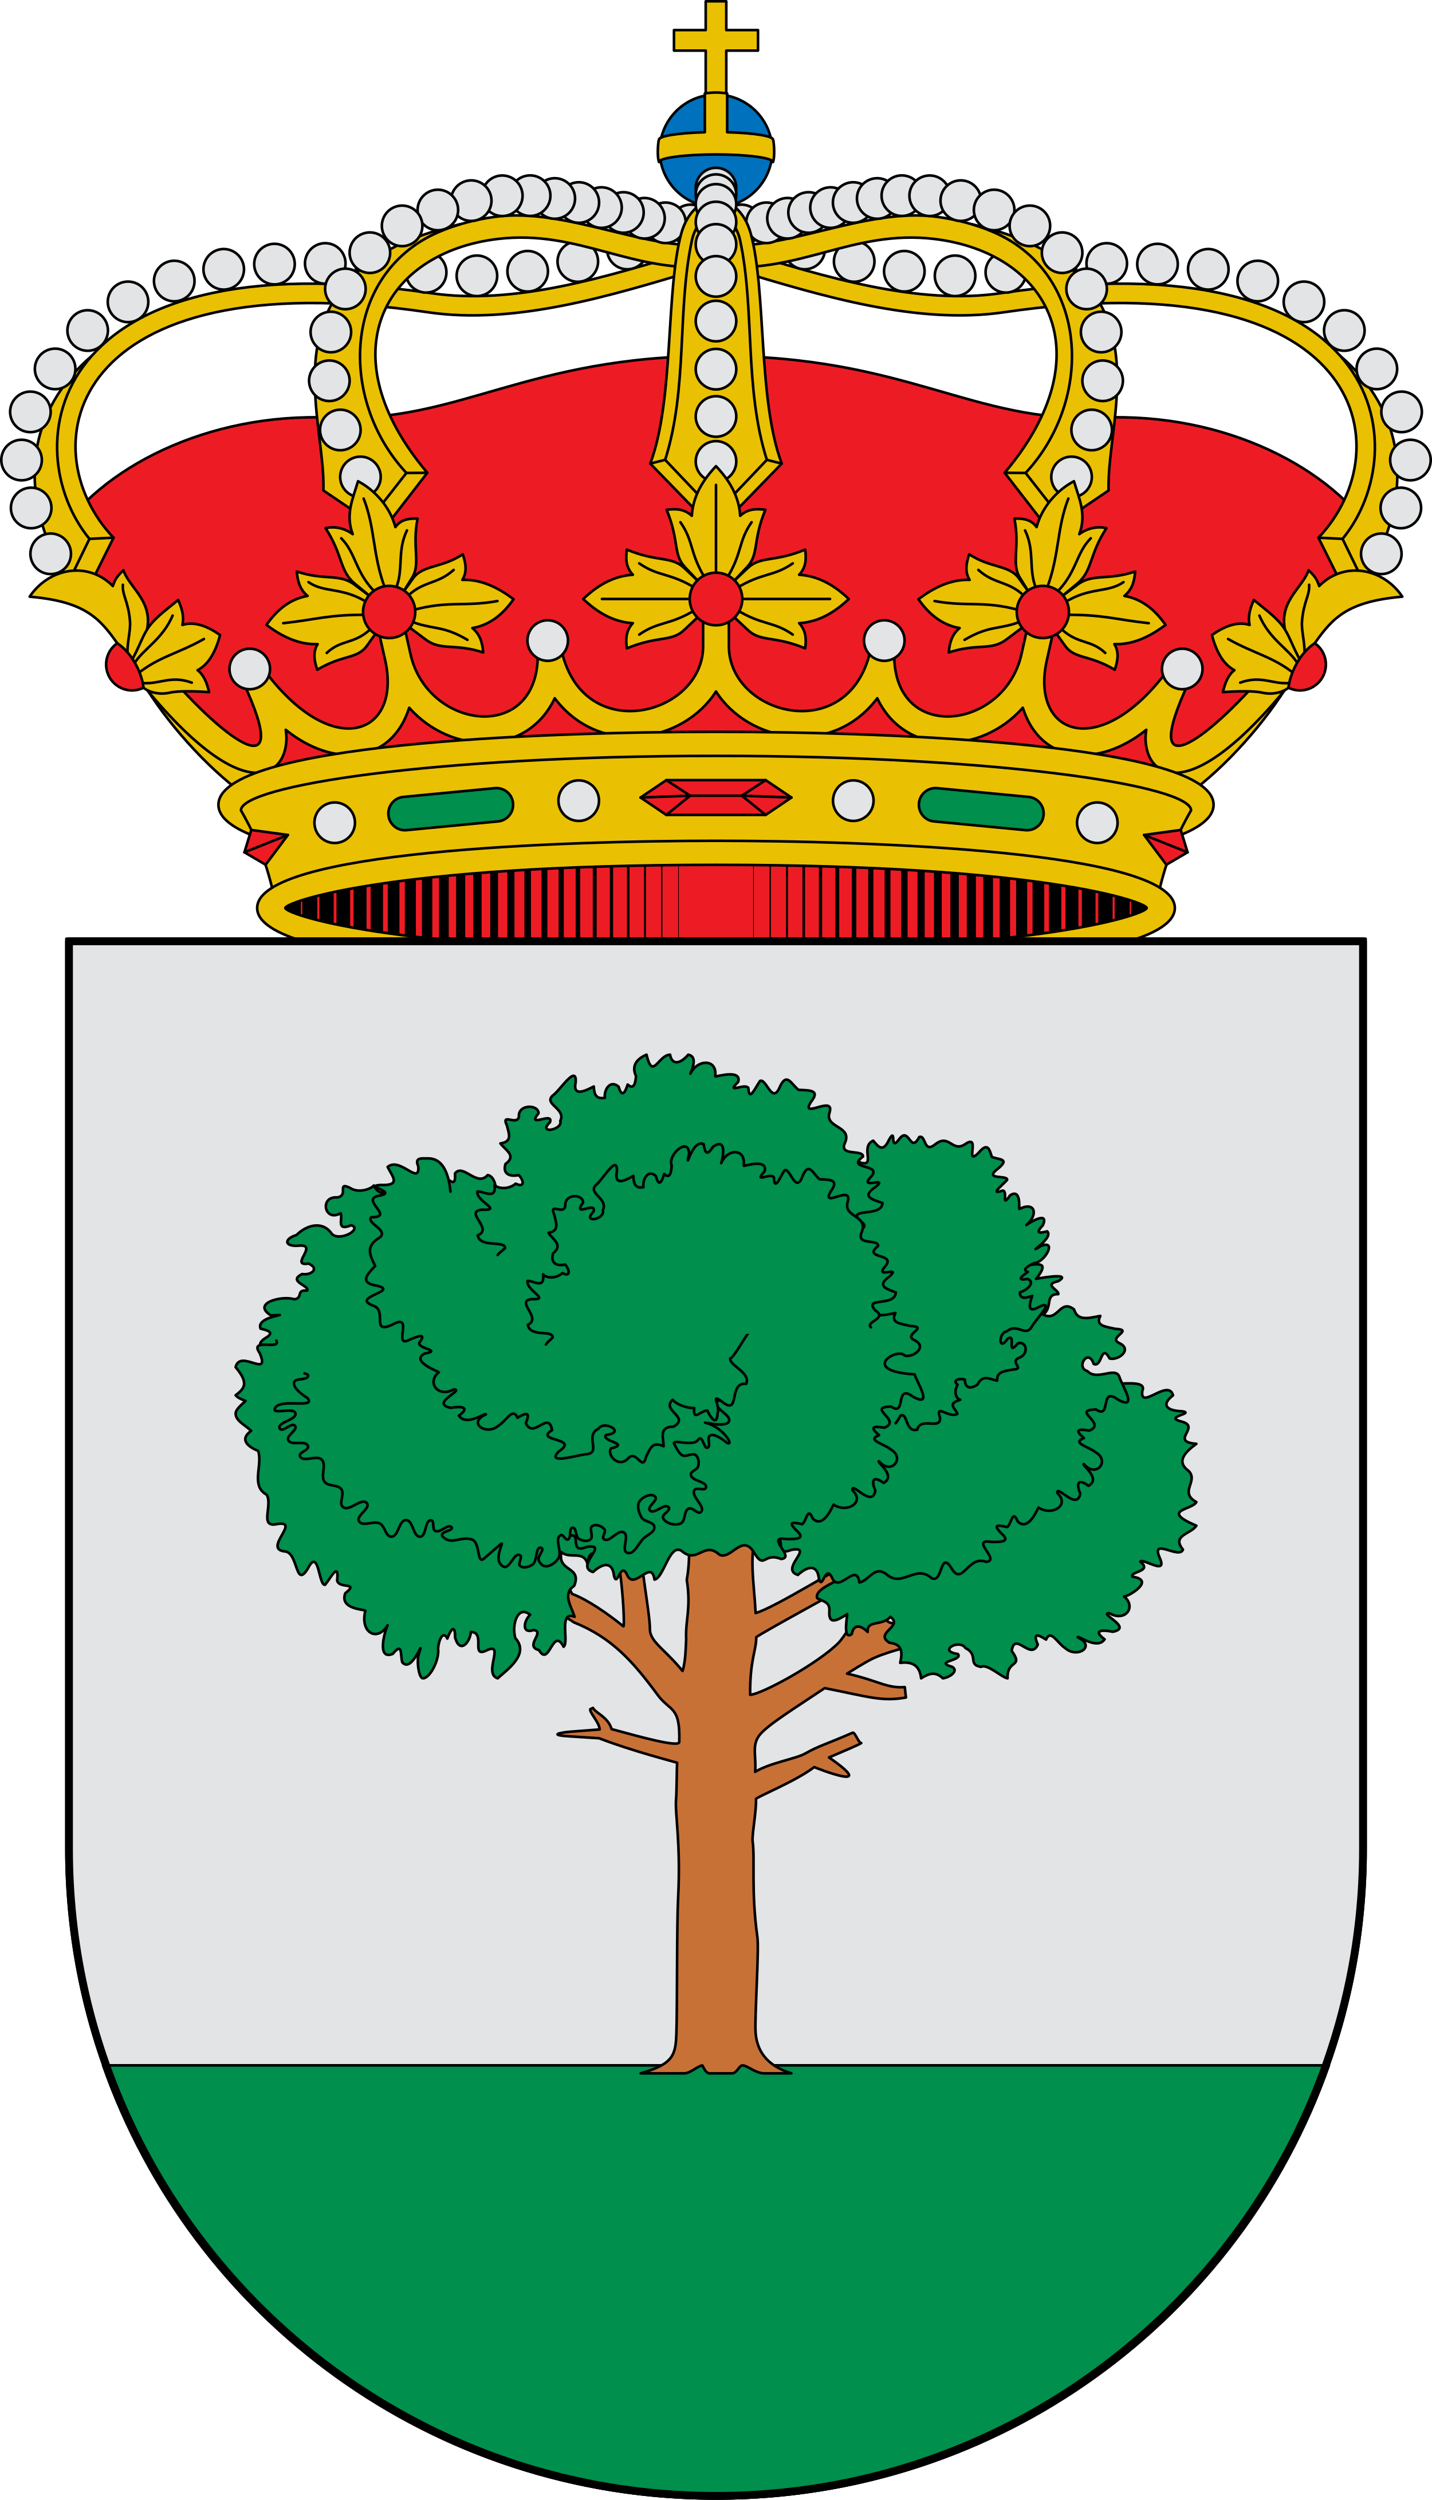<svg xmlns="http://www.w3.org/2000/svg" version="1.0" viewBox="0 0 550 960"><g stroke-linejoin="round" stroke="#000" stroke-linecap="round"><path d="M126.904 160.389c-47.45-2.054-88.549 19.505-105.27 46.096l50.536 73.206 46.907 30.577L275 298.678l155.922 11.59 46.908-30.577 50.536-73.206c-16.721-26.591-57.82-48.15-105.27-46.097-49.777 2.155-74.619-23.708-148.096-23.708-73.478 0-98.32 25.863-148.097 23.708z" fill="#ed1c24"/><path d="M511.826 207.248c19.545-30.647 14.783-52.773 2.8-70.692 24.079 20.568 30.415 51.655 9.125 87.081z" fill="#eac102"/><path d="M284.62 96.527c32.416 9.776 67.755 20.776 99.77 16.069 148.993-21.91 159.46 60.056 131.251 94.343l8.11 16.698-7.625 2.421-9.733-19.557c32.728-34.367 17.772-106.98-120.838-86.576-33.376 4.913-70.105-6.31-103.326-16.329z" fill="#eac102"/><path d="m515.641 206.939-9.248-.438" fill="none"/><path d="M320.293 100.424a7.784 7.784 0 0 0 7.783 7.783 7.784 7.784 0 0 0 7.784-7.782 7.784 7.784 0 0 0-7.784-7.785 7.784 7.784 0 0 0-7.783 7.784zM397.793 102.325a7.784 7.784 0 0 0 7.783 7.782 7.784 7.784 0 0 0 7.784-7.782 7.784 7.784 0 0 0-7.784-7.785 7.784 7.784 0 0 0-7.783 7.784zM378.543 104.575a7.784 7.784 0 0 0 7.783 7.782 7.784 7.784 0 0 0 7.784-7.782 7.784 7.784 0 0 0-7.784-7.785 7.784 7.784 0 0 0-7.783 7.784zM301.293 95.624a7.784 7.784 0 0 0 7.783 7.784 7.784 7.784 0 0 0 7.784-7.784 7.784 7.784 0 0 0-7.784-7.783 7.784 7.784 0 0 0-7.783 7.783zM282.543 90.224a7.784 7.784 0 0 0 7.783 7.783 7.784 7.784 0 0 0 7.784-7.783 7.784 7.784 0 0 0-7.784-7.784 7.784 7.784 0 0 0-7.783 7.784zM522.747 212.679a7.784 7.784 0 0 0 7.783 7.783 7.784 7.784 0 0 0 7.784-7.783 7.784 7.784 0 0 0-7.784-7.784 7.784 7.784 0 0 0-7.783 7.784zM530.245 195.076a7.784 7.784 0 0 0 7.783 7.783 7.784 7.784 0 0 0 7.784-7.783 7.784 7.784 0 0 0-7.784-7.784 7.784 7.784 0 0 0-7.783 7.784zM533.933 176.675a7.784 7.784 0 0 0 7.783 7.783 7.784 7.784 0 0 0 7.784-7.783 7.784 7.784 0 0 0-7.784-7.784 7.784 7.784 0 0 0-7.783 7.784zM530.542 158.174a7.784 7.784 0 0 0 7.783 7.783 7.784 7.784 0 0 0 7.784-7.783 7.784 7.784 0 0 0-7.784-7.784 7.784 7.784 0 0 0-7.783 7.785zM521.042 141.674a7.784 7.784 0 0 0 7.783 7.783 7.784 7.784 0 0 0 7.784-7.783 7.784 7.784 0 0 0-7.784-7.784 7.784 7.784 0 0 0-7.783 7.785zM508.542 126.924a7.784 7.784 0 0 0 7.783 7.783 7.784 7.784 0 0 0 7.784-7.783 7.784 7.784 0 0 0-7.784-7.784 7.784 7.784 0 0 0-7.783 7.784zM493.042 115.924a7.784 7.784 0 0 0 7.783 7.783 7.784 7.784 0 0 0 7.784-7.782 7.784 7.784 0 0 0-7.784-7.785 7.784 7.784 0 0 0-7.783 7.784zM475.292 107.924a7.784 7.784 0 0 0 7.783 7.783 7.784 7.784 0 0 0 7.784-7.782 7.784 7.784 0 0 0-7.784-7.785 7.784 7.784 0 0 0-7.783 7.784zM456.292 103.424a7.784 7.784 0 0 0 7.783 7.783 7.784 7.784 0 0 0 7.784-7.782 7.784 7.784 0 0 0-7.784-7.785 7.784 7.784 0 0 0-7.783 7.784zM436.793 101.424a7.784 7.784 0 0 0 7.783 7.783 7.784 7.784 0 0 0 7.784-7.782 7.784 7.784 0 0 0-7.784-7.785 7.784 7.784 0 0 0-7.783 7.784zM417.293 101.174a7.784 7.784 0 0 0 7.783 7.783 7.784 7.784 0 0 0 7.784-7.782 7.784 7.784 0 0 0-7.784-7.785 7.784 7.784 0 0 0-7.783 7.784zM359.043 105.924a7.784 7.784 0 0 0 7.783 7.783 7.784 7.784 0 0 0 7.784-7.782 7.784 7.784 0 0 0-7.784-7.785 7.784 7.784 0 0 0-7.783 7.784zM339.543 104.174a7.784 7.784 0 0 0 7.783 7.783 7.784 7.784 0 0 0 7.784-7.782 7.784 7.784 0 0 0-7.784-7.785 7.784 7.784 0 0 0-7.783 7.784z" fill="#e3e4e5"/><path color="#000" style="text-transform:none;text-indent:0" d="M360.01 83.288c58.73 8.265 67.559 61.293 37.213 98.714l11.164 18.135-7.24 1.157-15.274-19.727c38.556-45.665 16.695-84.586-27.063-89.802-31.41-3.744-51.936 13.675-83.81 10.512V93.8c24.666 3.635 57.285-14.413 85.01-10.512z" fill="#eac102"/><path color="#000" style="text-transform:none;text-indent:0" d="m408.387 200.137-14.475-18.51c27.84-29.776 24.557-82.969-20.634-95.507 77.27 17.892 51.427 72.899 52.518 102.232z" fill="#eac102"/><path d="m393.912 181.627-8.04-.06" fill="none"/><path d="M276.966 86.37a7.784 7.784 0 0 0 7.783 7.782 7.784 7.784 0 0 0 7.784-7.783 7.784 7.784 0 0 0-7.784-7.784 7.784 7.784 0 0 0-7.783 7.784z" fill="#e3e4e5"/><path d="M286.623 85.563a7.784 7.784 0 0 0 7.783 7.783 7.784 7.784 0 0 0 7.784-7.783 7.784 7.784 0 0 0-7.784-7.784 7.784 7.784 0 0 0-7.783 7.784z" fill="#e3e4e5"/><path d="M294.686 83.824a7.784 7.784 0 0 0 7.783 7.783 7.784 7.784 0 0 0 7.784-7.783 7.784 7.784 0 0 0-7.784-7.784 7.784 7.784 0 0 0-7.783 7.784z" fill="#e3e4e5"/><path d="M302.778 81.598a7.784 7.784 0 0 0 7.783 7.783 7.784 7.784 0 0 0 7.784-7.783 7.784 7.784 0 0 0-7.784-7.784 7.784 7.784 0 0 0-7.783 7.784zM403.776 183.155a7.784 7.784 0 0 0 7.783 7.783 7.784 7.784 0 0 0 7.784-7.783 7.784 7.784 0 0 0-7.784-7.784 7.784 7.784 0 0 0-7.783 7.784zM411.501 165.127a7.784 7.784 0 0 0 7.783 7.783 7.784 7.784 0 0 0 7.784-7.783 7.784 7.784 0 0 0-7.784-7.784 7.784 7.784 0 0 0-7.783 7.785zM415.72 146.227a7.784 7.784 0 0 0 7.782 7.783 7.784 7.784 0 0 0 7.784-7.783 7.784 7.784 0 0 0-7.784-7.784 7.784 7.784 0 0 0-7.783 7.784zM415.143 127.5a7.784 7.784 0 0 0 7.783 7.784 7.784 7.784 0 0 0 7.784-7.783 7.784 7.784 0 0 0-7.784-7.785 7.784 7.784 0 0 0-7.783 7.785z" fill="#e3e4e5"/><path d="M311.203 79.715a7.784 7.784 0 0 0 7.783 7.783 7.784 7.784 0 0 0 7.784-7.783 7.784 7.784 0 0 0-7.784-7.784 7.784 7.784 0 0 0-7.783 7.784z" fill="#e3e4e5"/><path d="M319.903 77.775a7.784 7.784 0 0 0 7.783 7.783 7.784 7.784 0 0 0 7.784-7.783 7.784 7.784 0 0 0-7.784-7.784 7.784 7.784 0 0 0-7.783 7.784z" fill="#e3e4e5"/><path d="M329.135 76.226a7.784 7.784 0 0 0 7.783 7.783 7.784 7.784 0 0 0 7.784-7.783 7.784 7.784 0 0 0-7.784-7.784 7.784 7.784 0 0 0-7.783 7.784z" fill="#e3e4e5"/><path d="M338.6 75.148a7.784 7.784 0 0 0 7.784 7.783 7.784 7.784 0 0 0 7.784-7.783 7.784 7.784 0 0 0-7.784-7.784 7.784 7.784 0 0 0-7.783 7.784z" fill="#e3e4e5"/><path d="M349.296 75.179a7.784 7.784 0 0 0 7.783 7.783 7.784 7.784 0 0 0 7.784-7.783 7.784 7.784 0 0 0-7.784-7.784 7.784 7.784 0 0 0-7.783 7.784z" fill="#e3e4e5"/><path d="M361.231 77.06a7.784 7.784 0 0 0 7.783 7.783 7.784 7.784 0 0 0 7.784-7.783 7.784 7.784 0 0 0-7.784-7.784 7.784 7.784 0 0 0-7.783 7.784z" fill="#e3e4e5"/><path d="M374.044 80.642a7.784 7.784 0 0 0 7.783 7.783 7.784 7.784 0 0 0 7.784-7.783 7.784 7.784 0 0 0-7.784-7.784 7.784 7.784 0 0 0-7.783 7.784z" fill="#e3e4e5"/><path d="M387.77 86.741a7.784 7.784 0 0 0 7.783 7.783 7.784 7.784 0 0 0 7.784-7.783 7.784 7.784 0 0 0-7.784-7.784 7.784 7.784 0 0 0-7.783 7.784z" fill="#e3e4e5"/><path d="M400.151 97.044a7.784 7.784 0 0 0 7.783 7.784 7.784 7.784 0 0 0 7.784-7.784 7.784 7.784 0 0 0-7.784-7.783 7.784 7.784 0 0 0-7.783 7.783zM409.562 110.954a7.784 7.784 0 0 0 7.783 7.784 7.784 7.784 0 0 0 7.784-7.784 7.784 7.784 0 0 0-7.784-7.783 7.784 7.784 0 0 0-7.783 7.783z" fill="#e3e4e5"/><path d="M38.174 207.248c-19.545-30.647-14.783-52.773-2.8-70.692-24.079 20.568-30.415 51.655-9.126 87.081z" fill="#eac102"/><path d="M265.38 96.527c-32.416 9.776-67.755 20.776-99.77 16.069C16.617 90.686 6.15 172.652 34.359 206.939l-8.11 16.698 7.625 2.421 9.733-19.557c-32.728-34.367-17.772-106.98 120.838-86.576 33.376 4.913 70.105-6.31 103.326-16.329z" fill="#eac102"/><path d="m34.359 206.939 9.248-.438" fill="none"/><path d="M229.708 100.424a7.784 7.784 0 0 1-7.783 7.783 7.784 7.784 0 0 1-7.784-7.782 7.784 7.784 0 0 1 7.784-7.785 7.784 7.784 0 0 1 7.783 7.784zM152.208 102.325a7.784 7.784 0 0 1-7.783 7.782 7.784 7.784 0 0 1-7.784-7.782 7.784 7.784 0 0 1 7.784-7.785 7.784 7.784 0 0 1 7.783 7.784zM171.458 104.575a7.784 7.784 0 0 1-7.783 7.782 7.784 7.784 0 0 1-7.784-7.782 7.784 7.784 0 0 1 7.784-7.785 7.784 7.784 0 0 1 7.783 7.784zM248.708 95.624a7.784 7.784 0 0 1-7.783 7.784 7.784 7.784 0 0 1-7.784-7.784 7.784 7.784 0 0 1 7.784-7.783 7.784 7.784 0 0 1 7.783 7.783zM267.457 90.224a7.784 7.784 0 0 1-7.783 7.783 7.784 7.784 0 0 1-7.784-7.783 7.784 7.784 0 0 1 7.784-7.784 7.784 7.784 0 0 1 7.783 7.784zM27.253 212.679a7.784 7.784 0 0 1-7.783 7.783 7.784 7.784 0 0 1-7.784-7.783 7.784 7.784 0 0 1 7.784-7.784 7.784 7.784 0 0 1 7.783 7.784zM19.755 195.076a7.784 7.784 0 0 1-7.783 7.783 7.784 7.784 0 0 1-7.784-7.783 7.784 7.784 0 0 1 7.784-7.784 7.784 7.784 0 0 1 7.783 7.784zM16.067 176.674a7.784 7.784 0 0 1-7.784 7.784A7.784 7.784 0 0 1 .5 176.674a7.784 7.784 0 0 1 7.784-7.783 7.784 7.784 0 0 1 7.783 7.784zM19.458 158.174a7.784 7.784 0 0 1-7.783 7.783 7.784 7.784 0 0 1-7.784-7.783 7.784 7.784 0 0 1 7.784-7.784 7.784 7.784 0 0 1 7.783 7.785zM28.958 141.674a7.784 7.784 0 0 1-7.783 7.783 7.784 7.784 0 0 1-7.784-7.783 7.784 7.784 0 0 1 7.784-7.784 7.784 7.784 0 0 1 7.783 7.785zM41.458 126.924a7.784 7.784 0 0 1-7.783 7.783 7.784 7.784 0 0 1-7.784-7.783 7.784 7.784 0 0 1 7.784-7.784 7.784 7.784 0 0 1 7.783 7.784zM56.958 115.924a7.784 7.784 0 0 1-7.783 7.783 7.784 7.784 0 0 1-7.784-7.782 7.784 7.784 0 0 1 7.784-7.785 7.784 7.784 0 0 1 7.783 7.784zM74.708 107.924a7.784 7.784 0 0 1-7.783 7.783 7.784 7.784 0 0 1-7.784-7.782 7.784 7.784 0 0 1 7.784-7.785 7.784 7.784 0 0 1 7.783 7.784zM93.708 103.424a7.784 7.784 0 0 1-7.783 7.783 7.784 7.784 0 0 1-7.784-7.782 7.784 7.784 0 0 1 7.784-7.785 7.784 7.784 0 0 1 7.783 7.784zM113.207 101.424a7.784 7.784 0 0 1-7.782 7.783 7.784 7.784 0 0 1-7.785-7.782 7.784 7.784 0 0 1 7.784-7.785 7.784 7.784 0 0 1 7.783 7.784zM132.708 101.174a7.784 7.784 0 0 1-7.783 7.783 7.784 7.784 0 0 1-7.784-7.782 7.784 7.784 0 0 1 7.783-7.785 7.784 7.784 0 0 1 7.784 7.784zM190.958 105.924a7.784 7.784 0 0 1-7.783 7.783 7.784 7.784 0 0 1-7.784-7.782 7.784 7.784 0 0 1 7.784-7.785 7.784 7.784 0 0 1 7.783 7.784zM210.458 104.174a7.784 7.784 0 0 1-7.783 7.783 7.784 7.784 0 0 1-7.784-7.782 7.784 7.784 0 0 1 7.784-7.785 7.784 7.784 0 0 1 7.783 7.784z" fill="#e3e4e5"/><path color="#000" style="text-transform:none;text-indent:0" d="M189.99 83.288c-58.73 8.265-67.559 61.293-37.213 98.714l-11.164 18.135 7.24 1.157 15.274-19.727c-38.556-45.665-16.695-84.586 27.063-89.802 31.41-3.744 51.936 13.675 83.81 10.512V93.8c-24.666 3.635-57.285-14.413-85.01-10.512z" fill="#eac102"/><path color="#000" style="text-transform:none;text-indent:0" d="m141.613 200.137 14.475-18.51c-27.84-29.776-24.557-82.969 20.634-95.507-77.27 17.892-51.427 72.899-52.518 102.232z" fill="#eac102"/><path d="m156.088 181.627 8.04-.06" fill="none"/><path d="M273.034 86.37a7.784 7.784 0 0 1-7.783 7.782 7.784 7.784 0 0 1-7.784-7.783 7.784 7.784 0 0 1 7.784-7.784 7.784 7.784 0 0 1 7.783 7.784z" fill="#e3e4e5"/><path d="M263.377 85.563a7.784 7.784 0 0 1-7.783 7.783 7.784 7.784 0 0 1-7.784-7.783 7.784 7.784 0 0 1 7.784-7.784 7.784 7.784 0 0 1 7.783 7.784z" fill="#e3e4e5"/><path d="M255.314 83.824a7.784 7.784 0 0 1-7.783 7.783 7.784 7.784 0 0 1-7.784-7.783 7.784 7.784 0 0 1 7.784-7.784 7.784 7.784 0 0 1 7.783 7.784z" fill="#e3e4e5"/><path d="M247.222 81.598a7.784 7.784 0 0 1-7.783 7.783 7.784 7.784 0 0 1-7.784-7.783 7.784 7.784 0 0 1 7.784-7.784 7.784 7.784 0 0 1 7.783 7.784zM146.224 183.155a7.784 7.784 0 0 1-7.783 7.783 7.784 7.784 0 0 1-7.784-7.783 7.784 7.784 0 0 1 7.784-7.784 7.784 7.784 0 0 1 7.783 7.784zM138.499 165.127a7.784 7.784 0 0 1-7.783 7.783 7.784 7.784 0 0 1-7.784-7.783 7.784 7.784 0 0 1 7.784-7.784 7.784 7.784 0 0 1 7.783 7.785zM134.28 146.227a7.784 7.784 0 0 1-7.782 7.783 7.784 7.784 0 0 1-7.784-7.783 7.784 7.784 0 0 1 7.784-7.784 7.784 7.784 0 0 1 7.783 7.784zM134.857 127.5a7.784 7.784 0 0 1-7.783 7.784 7.784 7.784 0 0 1-7.784-7.783 7.784 7.784 0 0 1 7.784-7.785 7.784 7.784 0 0 1 7.783 7.785z" fill="#e3e4e5"/><path d="M238.797 79.715a7.784 7.784 0 0 1-7.783 7.783 7.784 7.784 0 0 1-7.784-7.783 7.784 7.784 0 0 1 7.784-7.784 7.784 7.784 0 0 1 7.783 7.784z" fill="#e3e4e5"/><path d="M230.097 77.775a7.784 7.784 0 0 1-7.783 7.783 7.784 7.784 0 0 1-7.784-7.783 7.784 7.784 0 0 1 7.784-7.784 7.784 7.784 0 0 1 7.783 7.784z" fill="#e3e4e5"/><path d="M220.865 76.226a7.784 7.784 0 0 1-7.783 7.783 7.784 7.784 0 0 1-7.784-7.783 7.784 7.784 0 0 1 7.784-7.784 7.784 7.784 0 0 1 7.783 7.784z" fill="#e3e4e5"/><path d="M211.4 75.148a7.784 7.784 0 0 1-7.784 7.783 7.784 7.784 0 0 1-7.784-7.783 7.784 7.784 0 0 1 7.784-7.784 7.784 7.784 0 0 1 7.783 7.784z" fill="#e3e4e5"/><path d="M200.704 75.179a7.784 7.784 0 0 1-7.783 7.783 7.784 7.784 0 0 1-7.784-7.783 7.784 7.784 0 0 1 7.784-7.784 7.784 7.784 0 0 1 7.783 7.784z" fill="#e3e4e5"/><path d="M188.769 77.06a7.784 7.784 0 0 1-7.783 7.783 7.784 7.784 0 0 1-7.784-7.783 7.784 7.784 0 0 1 7.784-7.784 7.784 7.784 0 0 1 7.783 7.784z" fill="#e3e4e5"/><path d="M175.956 80.642a7.784 7.784 0 0 1-7.783 7.783 7.784 7.784 0 0 1-7.784-7.783 7.784 7.784 0 0 1 7.784-7.784 7.784 7.784 0 0 1 7.783 7.784z" fill="#e3e4e5"/><path d="M162.23 86.741a7.784 7.784 0 0 1-7.783 7.783 7.784 7.784 0 0 1-7.784-7.783 7.784 7.784 0 0 1 7.784-7.784 7.784 7.784 0 0 1 7.783 7.784z" fill="#e3e4e5"/><path d="M149.849 97.044a7.784 7.784 0 0 1-7.783 7.784 7.784 7.784 0 0 1-7.784-7.784 7.784 7.784 0 0 1 7.784-7.783 7.784 7.784 0 0 1 7.783 7.783zM140.438 110.954a7.784 7.784 0 0 1-7.783 7.784 7.784 7.784 0 0 1-7.784-7.784 7.784 7.784 0 0 1 7.784-7.783 7.784 7.784 0 0 1 7.783 7.783z" fill="#e3e4e5"/><path d="M271.05 45.968V19.431h-12.19v-7.871h12.19V.5h7.9v11.06h12.19v7.872h-12.19v26.536z" fill="#eac102"/><path fill="#0071bc" d="M296.613 57.931c0 11.937-9.676 21.613-21.613 21.613s-21.614-9.676-21.614-21.613S263.063 36.318 275 36.318s21.613 9.676 21.613 21.613z" fill-rule="evenodd"/><path d="M296.89 62.234c.853-2.121.321-8.317 0-8.615 0-1.412-7.564-2.568-17.598-2.834V35.902c-1.436-.243-2.863-.372-4.292-.372s-2.856.13-4.292.372v14.883c-10.035.266-17.598 1.422-17.598 2.834-.321.298-.853 6.494 0 8.615 0-1.607 9.796-2.92 21.89-2.92s21.89 1.313 21.89 2.92z" fill="#eac102"/><path color="#000" style="text-transform:none;text-indent:0" d="M300.253 178.031c-9.227-24.443-5.848-66.016-11.893-88.294-2.443-9.002-8.669-13.268-13.36-13.268-4.692 0-10.918 4.266-13.36 13.268-6.044 22.278-2.666 63.851-11.893 88.294L275 204z" fill="#eac102"/><path color="#000" style="text-transform:none;text-indent:0" d="M284.233 92.187c5.798 26.85 1.488 56.644 10.3 84.406L275 197.125l-19.533-20.532c8.811-27.762 4.502-57.556 10.3-84.406C266.784 87.478 270.454 81.5 275 81.5s8.216 5.978 9.233 10.687z" fill="#eac102"/><path d="m249.746 178.031 5.721-1.438M300.253 178.031l-5.72-1.438" fill="none"/><path d="M282.784 72.235A7.784 7.784 0 0 1 275 80.018a7.784 7.784 0 0 1-7.784-7.783A7.784 7.784 0 0 1 275 64.45a7.784 7.784 0 0 1 7.783 7.784z" fill="#e3e4e5"/><path d="M282.784 74.757A7.784 7.784 0 0 1 275 82.54a7.784 7.784 0 0 1-7.784-7.783A7.784 7.784 0 0 1 275 66.973a7.784 7.784 0 0 1 7.783 7.784z" fill="#e3e4e5"/><path d="M282.784 78.504A7.784 7.784 0 0 1 275 86.287a7.784 7.784 0 0 1-7.784-7.783A7.784 7.784 0 0 1 275 70.72a7.784 7.784 0 0 1 7.783 7.784z" fill="#e3e4e5"/><path d="M282.784 85.26A7.784 7.784 0 0 1 275 93.043a7.784 7.784 0 0 1-7.784-7.783A7.784 7.784 0 0 1 275 77.476a7.784 7.784 0 0 1 7.783 7.784zM282.784 177.2a7.784 7.784 0 0 1-7.783 7.783 7.784 7.784 0 0 1-7.784-7.784 7.784 7.784 0 0 1 7.784-7.784 7.784 7.784 0 0 1 7.783 7.785zM282.784 159.942a7.784 7.784 0 0 1-7.783 7.783 7.784 7.784 0 0 1-7.784-7.783 7.784 7.784 0 0 1 7.784-7.784 7.784 7.784 0 0 1 7.783 7.785zM282.784 141.774a7.784 7.784 0 0 1-7.783 7.783 7.784 7.784 0 0 1-7.784-7.783A7.784 7.784 0 0 1 275 133.99a7.784 7.784 0 0 1 7.783 7.784z" fill="#e3e4e5"/><path d="M282.784 93.871a7.784 7.784 0 0 1-7.783 7.784 7.784 7.784 0 0 1-7.784-7.784A7.784 7.784 0 0 1 275 86.088a7.784 7.784 0 0 1 7.783 7.783z" fill="#e3e4e5"/><path d="M282.784 106.147a7.784 7.784 0 0 1-7.783 7.782 7.784 7.784 0 0 1-7.784-7.782A7.784 7.784 0 0 1 275 98.362a7.784 7.784 0 0 1 7.783 7.785zM282.784 123.293a7.784 7.784 0 0 1-7.783 7.782 7.784 7.784 0 0 1-7.784-7.782 7.784 7.784 0 0 1 7.784-7.785 7.784 7.784 0 0 1 7.783 7.785z" fill="#e3e4e5"/><path d="M495.393 261.718c-8.975 15.172-24.369 32.712-39.404 43.596l-12.431-5.934c23.39-9.09 38.18-23.218 51.835-37.662zM54.607 261.718c8.975 15.172 24.369 32.712 39.404 43.596l12.431-5.934c-23.39-9.089-38.18-23.217-51.835-37.661zM197.252 230.116c-3.718 5.274-8.668 9.861-15.822 11.078 2.99 2.509 3.836 5.588 4.156 9.384-10.83-3.633-16.142-.524-22.035-4.938l-6.684-5.008-2.581-12.406 4.368-6.127c3.71-5.203 11.119-3.905 19.086-9.236 1.239 3.701 1.683 6.822-.159 9.832 7.348-.289 13.962 3.126 19.671 7.421zM352.748 230.116c3.719 5.274 8.668 9.861 15.823 11.078-2.991 2.509-3.836 5.588-4.157 9.384 10.83-3.633 16.142-.524 22.035-4.938l6.685-5.008 2.58-12.406-4.368-6.127c-3.709-5.203-11.119-3.905-19.085-9.236-1.24 3.701-1.684 6.822.158 9.832-7.348-.289-13.962 3.126-19.671 7.421z" fill="#eac102"/><path color="#000" style="text-transform:none;text-indent:0" d="M279.949 231.803c-.03 2.357 0 10.917 0 16.375 0 26.831 47.244 38.933 54.668.185.433-2.262 2.647-3.716 4.938-3.438 2.291.279 4.04 2.325 3.936 4.625-1.644 36.354 42.169 31.266 48.807 1.784l3.884-17.25c.56-2.487 3.458-4.151 5.951-3.593s4.381 3.294 3.821 5.781l-3.883 17.25c-6.534 29.017 20.554 39.156 46.761 3.358 1.429-1.951 4.348-2.648 6.398-1.362 2.051 1.285 2.42 4.184 1.399 6.375-20.412 43.804 9.017 20.935 32.108-6.902 1.708-2.06 5.095-2.533 7.172-.844 2.078 1.688 2.269 5.068.595 7.156-43.1 53.791-58.839 34.495-56.253 18.969-18.149 14.619-40.479 13.325-47.42-8.469-16.133 18.161-45.313 18.789-55.89-3.656-17.45 23.114-49.603 16.825-61.941-2.594-12.339 19.419-44.491 25.708-61.941 2.594-10.577 22.445-39.757 21.817-55.89 3.656-6.942 21.794-29.271 23.088-47.421 8.469 2.587 15.526-13.152 34.822-56.253-18.969-1.673-2.088-1.482-5.468.595-7.156 2.078-1.689 5.465-1.216 7.173.844 23.09 27.837 52.52 50.706 32.108 6.902-1.021-2.191-.652-5.09 1.398-6.375 2.05-1.286 4.97-.589 6.398 1.362 26.208 35.798 53.295 25.659 46.762-3.358l-3.884-17.25c-.56-2.487 1.329-5.223 3.822-5.781 2.492-.558 5.391 1.106 5.951 3.593l3.883 17.25c6.638 29.482 50.452 34.57 48.808-1.784-.104-2.3 1.645-4.346 3.936-4.625 2.291-.278 4.505 1.176 4.938 3.438 7.424 38.748 54.668 26.646 54.668-.185 0-5.458.03-14.018 0-16.375-.03-2.618 2.325-5.063 4.949-5.063s4.981 2.445 4.949 5.063z" fill="#eac102"/><path d="M218.148 245.993a7.783 7.783 0 0 1-7.783 7.783 7.783 7.783 0 1 1 0-15.566 7.783 7.783 0 0 1 7.783 7.783z" fill="#e3e4e5"/><path d="M102.336 239.971c5.709 4.295 12.317 7.682 19.665 7.394-1.842 3.01-1.398 6.131-.158 9.831 9.888-5.904 15.408-4.012 19.091-9.208l4.362-6.155-2.581-12.406-6.678-4.98c-5.751-4.288-11.565-1.418-22.041-4.965.321 3.795 1.166 6.875 4.157 9.383-7.155 1.217-12.099 5.832-15.817 11.106z" fill="#eac102"/><path d="M141.354 236.122c-15.058-.18-19.315 1.751-32.576 3.205M140.887 231.259c-9.561-5.946-16.284-3.45-22.381-7.697M142.66 241.262c-6.52 6.349-11.51 4.12-17.167 9.492" fill="none"/><path d="M137.517 184.801c-1.955 6.672-4.948 12.704-2.046 20.33-3.122-2.311-7.015-3.14-10.425-2.286 6.76 10.344 5.287 16.364 11.193 21.26l6.456 5.353 11.623-1.207 3.976-6.436c3.363-5.442-.09-11.554 2.087-22.638-3.614-.126-6.474.389-8.523 3.237-2.045-7.695-7.764-14.127-14.341-17.613z" fill="#eac102"/><path d="M152.062 225.93c3.05-7.209.338-14.167 4.238-22.242M144.078 227.417c-7.743-7.821-7.297-14.944-13.018-20.705M147.908 225.978c-4.91-13.066-3.728-23.04-8.243-34.519M155.601 229.946c6.485-7.138 12.126-5.158 18.639-11.082M157.194 238.405c9.31 3.696 12.383 1.45 22.346 7.319M158.315 234.361c14.086-3.851 19.894-1.207 32.749-3.538" fill="none"/><path fill="#ed1c24" d="M159.492 235.014c0 5.537-4.488 10.025-10.025 10.025s-10.025-4.488-10.025-10.025 4.488-10.025 10.025-10.025 10.025 4.488 10.025 10.025z" fill-rule="evenodd"/><path d="M45.028 247.022c-6.884-9.763-12.592-16.066-33.637-17.877 7.2-10.824 22.194-13.957 31.947-4.08.923-2.703 1.491-3.584 4.07-6.081 2.3 7.049 12.539 12.375 8.477 24.997l-3.993 12.404z" fill="#eac102"/><path d="M84.543 243.89c-1.566 5.769-4.076 11.078-8.657 13.477 2.444 1.937 3.552 4.794 4.433 8.438 0 0-10.52-.846-15.1.2-5.23 1.195-9.235-1.053-10.094-1.896l-4.936-9.74c3.797-6.772 4.544-10.491 7.39-14.177 2.84-3.68 7.485-6.913 10.858-9.803 1.48 3.395 2.327 6.361 1.62 9.607 4.874-1.528 9.906.678 14.486 3.894z" fill="#eac102"/><path d="M49.083 252.582c-.614-5.162 1.164-9.819.847-13.963-.58-7.582-3.065-10.08-2.736-14.051M52.78 258.812c8.187-6.619 15.68-7.827 25.535-13.418M51.365 255.146c3.58-6.021 10.948-9.377 14.925-18.743M53.926 262.217c7.041.963 11.311-3.118 19.735-.06" fill="none"/><path fill="#ed1c24" d="M55.125 264.109a9.914 9.914 0 0 1-4.407 1.027c-5.496 0-9.95-4.455-9.95-9.95a9.937 9.937 0 0 1 4.26-8.164c5.394 3.559 9.33 10.791 10.097 17.087z" fill-rule="evenodd"/><path d="M306.932 220.731c2.597-2.777 2.813-5.896 2.319-9.668-12.027 4.993-17.034 2.326-22.098 7.118l-5.936 5.616v12.456l5.936 5.617c5.064 4.791 10.071 2.124 22.098 7.118.494-3.772.278-6.892-2.319-9.669 7.793-.467 14.003-4.479 19.069-9.294-5.066-4.814-11.276-8.827-19.069-9.294z" fill="#eac102"/><path d="M284.114 230.025h34.687M282.609 233.998c10.17 6.304 14.353 4.446 21.869 9.7M282.609 226.052c10.17-6.304 14.353-4.446 21.869-9.7" fill="none"/><path d="M243.067 220.731c-2.597-2.777-2.812-5.896-2.319-9.668 12.028 4.993 17.035 2.326 22.099 7.118l5.936 5.616v12.456l-5.936 5.617c-5.064 4.791-10.071 2.124-22.099 7.118-.493-3.772-.278-6.892 2.319-9.669-7.793-.467-14.003-4.479-19.068-9.294 5.065-4.814 11.275-8.827 19.068-9.294z" fill="#eac102"/><path d="M265.886 230.025h-34.687M267.391 233.998c-10.17 6.304-14.353 4.446-21.87 9.7M267.391 226.052c-10.17-6.304-14.353-4.446-21.87-9.7" fill="none"/><path d="M284.294 198.093c2.777-2.597 5.896-2.812 9.668-2.319-4.993 12.028-2.326 17.034-7.118 22.098l-5.616 5.936h-12.456l-5.617-5.936c-4.791-5.064-2.124-10.07-7.118-22.098 3.772-.493 6.892-.278 9.669 2.319.467-7.793 4.479-14.003 9.294-19.069 4.814 5.066 8.827 11.276 9.294 19.069z" fill="#eac102"/><path d="M275 220.912v-34.687M271.027 222.416c-6.305-10.17-4.446-14.353-9.7-21.869M278.973 222.416c6.304-10.17 4.446-14.353 9.7-21.869" fill="none"/><path fill="#ed1c24" d="M275 219.925c5.578 0 10.1 4.522 10.1 10.1s-4.522 10.1-10.1 10.1-10.1-4.522-10.1-10.1 4.522-10.1 10.1-10.1z" fill-rule="evenodd"/><path d="M331.852 245.993a7.783 7.783 0 0 0 7.784 7.783 7.783 7.783 0 1 0 0-15.566 7.783 7.783 0 0 0-7.784 7.783zM446.289 256.907a7.783 7.783 0 0 0 7.784 7.783 7.783 7.783 0 1 0 0-15.566 7.783 7.783 0 0 0-7.784 7.783z" fill="#e3e4e5"/><path d="M447.665 239.971c-5.709 4.295-12.318 7.682-19.666 7.394 1.843 3.01 1.398 6.131.159 9.831-9.889-5.904-15.409-4.012-19.092-9.208l-4.362-6.155 2.581-12.406 6.679-4.98c5.751-4.288 11.564-1.418 22.04-4.965-.32 3.795-1.166 6.875-4.156 9.383 7.155 1.217 12.098 5.832 15.816 11.106z" fill="#eac102"/><path d="M408.646 236.122c15.058-.18 19.315 1.751 32.576 3.205M409.113 231.259c9.561-5.946 16.284-3.45 22.381-7.697M407.34 241.262c6.52 6.349 11.51 4.12 17.167 9.492" fill="none"/><path d="M412.483 184.801c1.956 6.672 4.948 12.704 2.046 20.33 3.122-2.311 7.015-3.14 10.425-2.286-6.76 10.344-5.287 16.364-11.193 21.26l-6.456 5.353-11.622-1.207-3.977-6.436c-3.363-5.442.09-11.554-2.087-22.638 3.614-.126 6.474.389 8.523 3.237 2.045-7.695 7.764-14.127 14.341-17.613z" fill="#eac102"/><path d="M397.938 225.93c-3.051-7.209-.339-14.167-4.238-22.242M405.922 227.417c7.743-7.821 7.297-14.944 13.018-20.705M402.092 225.978c4.911-13.066 3.728-23.04 8.243-34.519M394.399 229.946c-6.484-7.138-12.126-5.158-18.638-11.082M392.806 238.405c-9.311 3.696-12.383 1.45-22.346 7.319M391.685 234.361c-14.086-3.851-19.894-1.207-32.749-3.538" fill="none"/><path fill="#ed1c24" d="M390.508 235.014c0 5.537 4.488 10.025 10.025 10.025s10.025-4.488 10.025-10.025-4.488-10.025-10.025-10.025-10.025 4.488-10.025 10.025z" fill-rule="evenodd"/><path d="M504.972 247.022c6.884-9.763 12.592-16.066 33.637-17.877-7.2-10.824-22.194-13.957-31.947-4.08-.923-2.703-1.491-3.584-4.07-6.081-2.299 7.049-12.539 12.375-8.476 24.997l3.992 12.404z" fill="#eac102"/><path d="M500.917 252.582c.614-5.162-1.164-9.819-.847-13.963.58-7.582 3.065-10.08 2.736-14.051" fill="none"/><path d="M465.457 243.89c1.566 5.769 4.076 11.078 8.657 13.477-2.444 1.937-3.552 4.794-4.433 8.438 0 0 10.52-.846 15.1.2 5.231 1.195 9.235-1.053 10.094-1.896l4.936-9.74c-3.797-6.772-4.544-10.491-7.389-14.177-2.84-3.68-7.486-6.913-10.859-9.803-1.481 3.395-2.327 6.361-1.621 9.606-4.873-1.527-9.905.679-14.485 3.895z" fill="#eac102"/><path d="M497.219 258.812c-8.186-6.619-15.68-7.827-25.534-13.418M498.635 255.146c-3.58-6.021-10.948-9.377-14.925-18.743M496.074 262.217c-7.041.963-11.311-3.118-19.735-.06" fill="none"/><path fill="#ed1c24" d="M494.875 264.109a9.914 9.914 0 0 0 4.407 1.027c5.496 0 9.95-4.455 9.95-9.95a9.936 9.936 0 0 0-4.26-8.164c-5.393 3.559-9.33 10.791-10.097 17.087z" fill-rule="evenodd"/><path d="M103.711 256.907a7.783 7.783 0 0 1-7.783 7.783 7.783 7.783 0 1 1 0-15.566 7.783 7.783 0 0 1 7.783 7.783z" fill="#e3e4e5"/><path color="#000" style="text-transform:none;text-indent:0" d="M104.225 348.698c0 6.898 37.441 20.925 170.775 20.925s170.775-14.027 170.775-20.925S408.334 327.773 275 327.773 104.225 341.8 104.225 348.698z" fill="#ed1c24"/><path stroke-width="5.5" d="M125.422 339.527v18.341" fill="none"/><path stroke-width="5.25" d="M131.859 338.038v21.319" fill="none"/><path stroke-width="5" d="M138.296 337.061v23.273" fill="none"/><path stroke-width="4.75" d="M144.733 335.852v25.692" fill="none"/><path stroke-width="4.5" d="M151.171 334.782v27.832" fill="none"/><path stroke-width="4.25" d="M157.608 333.851v29.693" fill="none"/><path stroke-width="4" d="M164.045 332.921v31.553" fill="none"/><path stroke-width="3.75" d="M170.482 332.13v33.135" fill="none"/><path stroke-width="3.5" d="M176.92 331.618v34.159" fill="none"/><path stroke-width="3.25" d="M183.357 331.014v35.368" fill="none"/><path stroke-width="3" d="M189.794 330.083v37.229" fill="none"/><path stroke-width="2.75" d="M196.232 329.571v38.253" fill="none"/><path stroke-width="2.5" d="M202.669 329.339v38.718" fill="none"/><path stroke-width="2.25" d="M209.106 328.78v39.834" fill="none"/><path stroke-width="2" d="M215.543 328.315v40.765" fill="none"/><path stroke-width="1.75" d="M221.981 328.036v41.323" fill="none"/><path stroke-width="1.5" d="M228.418 327.618v42.16" fill="none"/><path stroke-width="1.25" d="M234.855 327.338v42.719" fill="none"/><path d="M241.292 326.501v44.394" fill="none"/><path stroke-width=".75" d="M247.73 326.501v44.394" fill="none"/><path stroke-width=".5" d="M254.167 326.501v44.394" fill="none"/><path stroke-width=".25" d="M260.604 326.501v44.394" fill="none"/><path stroke-width="6" d="M112.547 343.946v9.502" fill="none"/><path stroke-width="5.75" d="M118.984 341.574v14.248" fill="none"/><path stroke-width="5.5" d="M424.579 339.527v18.341" fill="none"/><path stroke-width="5.25" d="M418.142 338.038v21.319" fill="none"/><path stroke-width="5" d="M411.704 337.061v23.273" fill="none"/><path stroke-width="4.75" d="M405.267 335.852v25.692" fill="none"/><path stroke-width="4.5" d="M398.83 334.782v27.832" fill="none"/><path stroke-width="4.25" d="M392.393 333.851v29.693" fill="none"/><path stroke-width="4" d="M385.955 332.921v31.553" fill="none"/><path stroke-width="3.75" d="M379.518 332.13v33.135" fill="none"/><path stroke-width="3.5" d="M373.081 331.618v34.159" fill="none"/><path stroke-width="3.25" d="M366.643 331.014v35.368" fill="none"/><path stroke-width="3" d="M360.206 330.083v37.229" fill="none"/><path stroke-width="2.75" d="M353.769 329.571v38.253" fill="none"/><path stroke-width="2.5" d="M347.332 329.339v38.718" fill="none"/><path stroke-width="2.25" d="M340.894 328.78v39.834" fill="none"/><path stroke-width="2" d="M334.457 328.315v40.765" fill="none"/><path stroke-width="1.75" d="M328.02 328.036v41.323" fill="none"/><path stroke-width="1.5" d="M321.583 327.618v42.16" fill="none"/><path stroke-width="1.25" d="M315.145 327.338v42.719" fill="none"/><path d="M308.708 326.501v44.394" fill="none"/><path stroke-width=".75" d="M302.271 326.501v44.394" fill="none"/><path stroke-width=".5" d="M295.834 326.501v44.394" fill="none"/><path stroke-width=".25" d="M289.396 326.501v44.394" fill="none"/><path stroke-width="6" d="M437.453 343.946v9.502" fill="none"/><path stroke-width="5.75" d="M431.016 341.574v14.248" fill="none"/><path color="#000" style="text-transform:none;text-indent:0" d="M466.107 309.063c0 10.34-24.162 17.019-57.01 21.251H140.903c-32.849-4.232-57.01-10.911-57.01-21.251 0-23.313 122.822-28.016 191.106-28.016 68.285 0 191.107 4.703 191.107 28.016zm-370.491 0c0 2.281 41.136 17.988 179.384 17.988s179.385-15.707 179.385-17.988S413.248 291.075 275 291.075 95.616 306.782 95.616 309.063z" fill="#eac102"/><path color="#000" style="text-transform:none;text-indent:0" d="m376.697 330.311 67.855 14.837c2.537-12.255 6.504-22.804 12.908-33.941 0-9.429-73.228-20.924-182.46-20.924-109.233 0-182.46 11.495-182.46 20.924 6.403 11.137 10.37 21.686 12.908 33.941l67.854-14.837z" fill="#eac102"/><path fill="#008f4c" d="m154.94 306.039 35.129-3.359a6.386 6.386 0 0 1 6.971 5.774 6.39 6.39 0 0 1-5.753 6.991l-35.129 3.359c-3.525.337-6.634-2.238-6.971-5.774s2.228-6.654 5.753-6.991z" fill-rule="evenodd"/><path d="M136.333 315.954a7.784 7.784 0 0 1-7.783 7.783 7.784 7.784 0 0 1-7.784-7.783 7.784 7.784 0 0 1 7.784-7.784 7.784 7.784 0 0 1 7.783 7.784zM230.057 307.476a7.784 7.784 0 0 1-7.783 7.783 7.784 7.784 0 0 1-7.784-7.783 7.784 7.784 0 0 1 7.784-7.784 7.784 7.784 0 0 1 7.783 7.784z" fill="#e3e4e5"/><path d="m93.88 327.308 2.628-8.571 14.068 1.924-8.554 11.418z" fill="#ed1c24"/><path d="m93.88 327.308 16.696-6.647" fill="none"/><path fill="#008f4c" d="m395.06 306.039-35.129-3.359a6.386 6.386 0 0 0-6.971 5.774 6.39 6.39 0 0 0 5.753 6.991l35.129 3.359c3.525.337 6.634-2.238 6.971-5.774s-2.228-6.654-5.753-6.991z" fill-rule="evenodd"/><path d="M429.235 315.954a7.784 7.784 0 0 1-7.783 7.783 7.784 7.784 0 0 1-7.784-7.783 7.784 7.784 0 0 1 7.784-7.784 7.784 7.784 0 0 1 7.783 7.784zM335.511 307.476a7.784 7.784 0 0 1-7.783 7.783 7.784 7.784 0 0 1-7.784-7.783 7.784 7.784 0 0 1 7.784-7.784 7.784 7.784 0 0 1 7.783 7.784z" fill="#e3e4e5"/><path d="m456.12 327.308-2.628-8.571-14.068 1.924 8.554 11.418z" fill="#ed1c24"/><path d="m456.12 327.308-16.696-6.647" fill="none"/><path d="m255.928 299.592-9.91 6.685 9.91 6.684h38.145l9.91-6.684-9.91-6.685z" fill="#ed1c24"/><path d="m255.928 299.592 9.16 5.983-9.16 7.386M294.073 299.592l-9.16 5.983 9.16 7.386" fill="none"/><path d="m303.983 306.277-19.07-.702h-19.825l-19.07.702" fill="none"/><path style="text-transform:none;text-indent:0" d="M109.582 348.698c0-2.154 38.738-16.566 165.419-16.566s165.418 14.412 165.418 16.566-38.738 16.566-165.418 16.566c-126.681 0-165.419-14.412-165.419-16.566zm-10.81 0c0-21.985 117.737-25.802 176.228-25.802 58.492 0 176.228 3.817 176.228 25.802S333.492 374.5 275 374.5c-58.49 0-176.228-3.817-176.228-25.802z" fill-rule="evenodd" color="#000" fill="#eac102"/></g><path stroke-linejoin="round" d="M25.5 360.5V710c0 137.724 111.776 249.5 249.5 249.5S524.5 847.724 524.5 710V360.5z" stroke="#000" stroke-linecap="round" fill="#e3e4e5"/><path stroke-linejoin="round" d="M39.594 793.167C73.697 890.264 165.961 959.5 275 959.5s201.304-69.236 235.406-166.333z" stroke="#000" stroke-linecap="round" fill="#008f4c"/><g stroke-linejoin="round" stroke="#000" stroke-linecap="round"><path d="M312.732 678.612c1.251.59 25.346 9.974 5.68-3.696 5.048-2.202 11.753-4.953 12.372-5.532-1.011.043-2.446-4.339-3.295-3.968-9.81 4.285-13.322 5.169-18.04 7.891-3.648 2.164-13.673 3.605-19.421 7.144.515-5.797-1.308-9.842 1.422-13.759 2.731-3.918 13.605-10.54 25.312-18.4 16.94 3.36 21.969 5.268 31.19 3.605l-.443-4c-6.865.56-10.407-2.548-22.184-5.174 3.178-1.993 6.138-3.758 8.653-5.146 10.295-5.677 41.413-10.453 47.822-13.026l-2.215-5.34c-1.809-1.957-32.234 6.316-37.966 3.87-7.385-3.148 17.302-28.199 14.042-29.547l-5.848-2.42c-5.16 5.942-24.853 36.839-27.612 39.65-7.914 8.063-29.89 20.032-34.09 20.08-.127-13.422 2.358-16.825 2.35-22.123 2.752-2.028 32.333-18.076 36.969-20.83l-1.318-7.295c-2.76.49-28.356 16.727-35.889 18.881-.653-12.411-2.755-22.093.746-33.125-.484-.611 9.972-15.369 11.92-16.92l-3.729-16.402c-2.112 1.232-15.047 26.778-18.563 24.81-4.188-2.342-16.508-20.812-19.737-24.81l-8.441 5.874c.314 4.07 9.227 19.185 10.911 22.872.52 6.49 2.396 13.879.446 24.959 1.713 11.048-.58 15.205-.233 22.818-.17 3.099-.223 8.653-1.403 12.154-6.803-8.45-12.566-11.127-12.525-16.18.046-5.826-4.179-27.56-3.04-29.522-4.87-13.933-17.904-29.281-19.997-31.403-5.016-.835-3.83 2.88-6.546 3.66 2.986 2.895 13.049 15.57 14.854 20.496 4.153 11.33 5.155 36.054 4.561 35.819-6.23-5.058-14.087-10.4-19.677-12.445-5.287-8.79-10.535-26.97-16.568-34.507l-5.424-.055h0c4.239 10.568 8.763 19.395 12.29 31.894-8.475.233-22.574-.428-41.868 9.786l2.983 6.056c17.556-5.898 37.568-10.865 49.18-2.294 14.56 5.835 22.636 14.907 32.226 27.89 4.85 6.564 8.75 4.062 8.294 18.167-.53 1.989-14.637-1.96-25.965-5.032-1.435-4.752-6.15-6.123-7.156-8.142l-1.051.488c-.318 1.376 3.464 4.998 3.614 7.784l-11.282.863c-3.176.243-8.936 1.23-.612 1.765l11.664.75c12.731 4.916 28.38 8.868 29.984 9.417-.177 2.123-.164 11.411-.413 13.962-.513 5.221 1.864 16.948.795 37.689-.554 10.73-.317 41.29-.663 51.914-.278 8.494-.906 12.062-13.745 15.703h16.746c2.314 0 4.624-2.519 6.937-3.063.388.48 1.274 3.063 2.764 3.063h8.605c2.036 0 2.759-3.226 4.236-3.063 1.896.209 5.043 3.063 8.096 3.063h10.51c-10.062-3.11-13.277-9.235-13.744-15.703-.404-5.593 1.38-31.756.7-36.602-2.472-17.62-.883-30.042-1.832-36.808-.325-2.313 1.569-12.37 1.262-16.193-.072-.74 15.219-6.761 22.397-12.312z" fill="#c87137"/><path d="M187.828 583.476c-3.102-.836-6.258 5.749-8.916.16-5.082-3.31-3.285 12.955-8.838 5.987-1.136-5.85-5.417-2.444-8.48-.482-2.311-.725 2.313-5.157-3.058-3.158-6.706 3.712-2.941-7.454-8.973-4.228-5.451 1.87-.488-8.579-7.82-6.535-7.75 1.789-6.995-8.247-14.755-6.766-7.08.13 3.755-10.276-4.916-6.843-4.957 2.507-5.574-1.458-5.175-4.893-2.166-2.351-9.159-5.23-2.003-6.735 7.409-2.065-.356-4.516-2.846-6.858 1.654-1.63 10.914-3.279 3.604-4.262-1.547-1.787 2.313-7.376-2.2-3.948-8.008 1.718.02-9.899-5.822-8.485-7.265-1.563-2.99-7.348.814-8.507-3.222.933-12.442-.04-6.631-4 4.38-2.425.274-3.142-1.722-3.678-2.15-5.093 14.2-5.63 3.996-5.072-7.714-4.755 4.36-7.772 8.965-6.203 3.502-.492.472-3.789 4.863-3.31 1.452-1.813-7.793-3.515-1.865-6.388 3.424.579 6.844-2.068 2.462-4.025-7.654 1.272 4.166-7.611-3.74-6.866-5.67.46-5.815-2.599-.898-4.099 4.047-4.031 10.22-5.525 13.618-.36 3.304 2.99 11.827-2.055 7.395-3.39-6.01 2.482-3.109-2.57-4.05-4.605-6.299 3.614-8.215-6.654-1.312-6.082 4.654-.717-.449-6.318 5.05-3.583 3.206 2.092 8.005.325 9-1.002 3.181 7.123 12.366-1.49 14.526 5.13-1.565 4.931 6.703 5.036 4.68-.213 4.61-2.094-3.107-6.59 2.49-5.447 5.118-.539-2.86-7.683 3.548-4.64 2.701 1.901 6.486 7.25 5.921.563 3.11-4.11 8.377 5.402 12.578.606 6.331 1.3.535 20.544 8.895 12.868" fill-rule="evenodd" fill="#008f4c"/><path d="M106.13 514.864c1.95 3.823-10.63-1.304-6.378 4.767 4.219 10.044-7.626-1.758-9.252 5.428 5.458 6.447 3.082 8.316 0 10.776.96 1.067 2.092 1.463 3.795 2.175-1.863 1.715-3.795 3.366-3.795 4.831 0 2.92 3.87 4.518 5.952 6.642-4.762 3.462-1.017 6.185 2.695 7.715 1.869 5.385-3.033 13.4 3.268 16.817 2.466 4.08-3.127 12.977 4.188 11.24 9.092-1.35-5.88 9.677 2.839 10.553 5.16.377 3.91 14.612 8.786 6.582 4.301-8.52 4.108 6.716 6.623 6.218 2.04-2.354 5.46-9.321 4.63-1.653.738 3.425 8.704.398 3.116 4.925-2.271 6.256 7.592 6.162 7.723 6.694-2.171 8.637 4.747 12.057 8.554 5.569-1.19 2.549-4.247 13.563 1.972 11.008 3.856-4.68 2.867.111 3.627 3.188 3.946 4.86 9.121-11.887 6.174-2.48-.554 3.377.38 8.671 1.782 8.671 2.784 0 6.454-7.3 5.823-11.55.329-3.6 2.046-6.867 3.552-3.71 1.194-3.339 3.058-6.008 2.993-.333 1.829 6.297 5.669 1.957 6.085-2.233 5.86.213-.34 10.22 6.046 7.094 7.213-3.52-1.541 9.031 4.224 10.732 3.483-3.212 12.462-9.277 6.755-15.458-1.489-5.397 1.043-12.796 5.685-8.946-2.572 2.498-3.21 7.5 1.317 5.866 4.733.571-3.745 6.234 2.116 7.706 3.959 6.902 5.25-9.303 9.44-1.288 2.244-1.721-2.137-14.02 4.229-11.507-1.487-4.49-4.665-8.758-.158-11.913 3.119-7.635-6.611-5.225-4.905-12.934 3.224 2.882 8.6-.94 10.034 4.63.656-6.246 3.382-4.576 5.832-.292 3.858-2.29-7.358-14.813.33-10.373 7.049 2.804-2.82-11.559 3.424-12.204.178-6.981-7.912-7.109-9.079-10.807 1.145-1.013 2.506-1.568 3.562-2.769M425.157 530.21c-.343 3.116 16.04-1.643 13.57 4.02-.98 7.56 10.02-5.024 11.81 1.626-4.647 3.6-2.612 5.904 3.456 6.107 5.293.85-7.258 2.107-.408 3.896 8.219 1.974-4.804 7.763 5.915 8.613-3.863 2.841-8.135 6.636-3.015 10.375 4.017 3.937-3.871 8.16 3.015 11.993-1.558 3.112-14.251 2.988 0 9.081-2.112 3.236-9.655 3.672-5.153 9.156-1.362 3.926-12.43-4.846-8.961 3.063 3.26 7.236-6.219.175-7.436 1.547 4.881 3.98-4.1 3.727-3.002 5.819 9.36 1.355-2.123 7.932-3.215 7.578 4.852 3.933.526 10.073-5.721 6.398-4.208.099 9.475 5.609 1.378 7.167-4.155-.874-7.774-.569-3.132 2.9-2.883 4.279-10.38-1.785-10.358-.773 7.382 3.436-.218 8.358-4.836 4.116-3.018-1.914-5.527-7.442-7.295-3.242-4.026-2.563-4.813-1.919-3.169 1.939-2.795 6.395-8.824-5.422-10.032 2.389 4.758 6.637-1.877 3.085-1.58 10.552-2.362-.391-7.735-5.708-10.2-4.4-5.342-.839-.665-4.552-5.984-7.223-2.295-3.66-10.874 1.148-2.924 2.274 2.295 2.54-9.45 2.816-2.238 4.915 2.652 1.397-.455 3.99-3.518 4.434-2.774-2.633-5.15-2.034-8.344 0-.587-5.285-3.733-6.461-8.029-5.936.697-3.309 1.32-7.22-4.1-7.703-6.181-3.817 5.487-6.174.34-9.98-3.142 3.67-9.17 1.07-8.73 5.82-2.51-2.533-5.381-3.29-6.114.813-3.892 2.923-1.314-8.874-1.832-7.581-3.515 2.118-7.115 4.402-6.781-1.098.286-3.631-1.988-3.68-4.658-5.094-1.782-4.562 15.025-8.65 14.451-11.443-1.568-.318-9.498-2.823-11.038-3.296" fill-rule="evenodd" fill="#008f4c"/><path d="M298.058 590.822c3.738-.748-.683 7.135 5.875 4.375 9.31-1.61-4.754 7.401 2.52 9.626 3.852-3.52 7.5-4.108 8.072 1.445 1.335 4.968 2.512-6.265 5.152-.103 2.759 5.684 9.267-6.554 10.402 1.557 3.686-.583 5.953-7.208 10.903-2.736 5.74 4.444 11.008-4.31 16.8 1.072 4.491 2.178 3.175-11.187 7.77-3.636 4.078 6.84 6.299-5.315 13.127-2.62 6.001-.468-6.524-9.034 2.08-7.651 4.008.063 7.594-.062 3.705-3.417-3.032-3.198-1.664-3.183 2.374-2.294 1.607-1.136 2.072-7.1 4.018-2.18 4.195 4.267 7.813-5.245 7.993-5.33 5.144 3.428 12.257-.857 7.257-5.52-.461-3.739 7.54 7.102 8.797.191-1.376-3.233-1.395-6.326 3.192-2.997 5.014-2.88-2.966-8.17-1.795-8.34 4.734 5.572 10.13-1.264 4.586-4.486-2.54-2.2-9.519-3.526-4.563-5.517-3.417-2.953-2.732-3.686 2.07-2.86 6.986-2.855-7.276-7.865 2.57-8.138 6.073 4.208 1.197-9.2 8.464-3.746 7.969 4.364 1.358-5.73.563-8.603-1.417-4.486-8.611 1.635-12.348-2.377-4.64-1.311.39-9.065 2.419-2.73 3.311 1.551 2.75-8.265 6.132-2.099 3.295.904 8.95-3.439 3.725-5.91-4.715-2.19 6.002-5.089-1.576-5.482-3.839-.9-7.707-1.1-5.73-4.965-4.31.787-8.754 2.164-10.075-2.474-5.51-4.354-6.116 4.997-11.882 1.938 3.865-2.754.429-7.908 5.827-7.824.308-1.663-6.014-3.672-.043-4.96 6.346-3.836-10.102-.646-8.405-.919 2.282-3.17 4.696-6.403-1.91-5.394-4.326.705-4.653-1.09-6.55-3.123-5.668-.862-7.655 6.215-11.097 6.183-.526-1.243-.595-2.587-1.318-3.783" fill-rule="evenodd" fill="#008f4c"/><path d="M325.028 450.174c2.39.933 1.821-6.222 5.531-3.675 5.969 1.687-.37-6.167 4.82-8.437 1.988 2.315 3.769 4.74 6.108-.421 3.035-5.263-.035 5.185 3.914-.245 3.828-5.046 4.19 5.909 7.639-.715 2.663-1.1 1.61 6.571 6.194 2.728 5.441-4.2 6.461 3.364 11.507-.043 6.185-4.251-.504 8.95 5.144 3.318 3.522-4.208 4.12-1.276 5.054 1.569 2.249 1.16 7.238.5 2.524 4.413-6.257 4.758 3.891 2.395 3.325 4.48-1.738 1.997-6.975 5.956-1.663 4.072 2.152.186-.799 7.078 2.837 1.823 4.44-2.884 3.285 5.402 3.548 5.273 6.113-3.164 7.392 2.235 2.678 6.145 1.737-1.288 8.778-5.413 6.35.093-3.25 3.421-.952 2.978 1.643 2.326 2.89 2.611-9.063 9.554-2.417 5.65 6.427-2.71 1.574 6.342-2.612 6.57-1.889.887-5.016 2.448-2.377 3.375-2.844 1.903-4.21 3.426-.156 2.667 3.288 1.21-.167 4.423-2.907 5.172 0 3.1 3.023 1.915 4.75 1.343-1.033 3.015-2.21 7.07 2.748 4.164 6.366-2.894-1.589 5.166-2.8 7.448-2.42 4.615-5.676-1.44-9.694 2.018-3.402.54-3.17 8.062.252 2.897 3.669-2.601-.694 7.305 3.958 1.744 3.232-1.224 4.643 4.192.149 5.651-3.207 1.842 2.894 4.177-2.276 4.392-3.094.635-6.037.773-5.81 4.223-2.662-.34-5.435-2.675-7.565 1.54-3.253 2.187-4.835.807-4.846-1.922-1.716-.552-5.139-.038-2.782 2.013-1.632 2.71-.536 5.396 1.02 5.725-5.444 1.644-1.566 3.502-1.101 5.424-3.236 1.86-8.59-4.195-6.694 1.39.488 5.146-7.434-.507-8.732 4.682-4.686 1.188-3.549-6.664-6.384-5.395-.672.964-1.086 2.02-1.911 2.919" fill-rule="evenodd" fill="#008f4c"/><path d="M219.355 589.716c3.738-.748-.683 7.135 5.875 4.375 9.31-1.61-4.754 7.401 2.52 9.625 3.852-3.52 7.5-4.106 8.072 1.446 1.335 4.968 2.512-6.264 5.152-.105 2.76 5.684 9.267-6.554 10.402 1.557 3.686-.583 5.953-15.095 10.903-10.623 5.74 4.444 8.25-4.31 14.043 1.072 4.49 2.178 8.69-8.403 13.285-.853 4.078 6.841 3.541-.21 10.37 2.484 6-.468-6.525-9.034 2.079-7.651 4.008.063 7.594-.057 3.705-3.417-3.032-3.198-1.664-3.183 2.374-2.294 1.607-1.136 2.072-7.1 4.018-2.18 4.195 4.267 7.813-5.245 7.993-5.33 5.144 3.429 12.257-.857 7.257-5.52-.461-3.738 7.54 7.102 8.797.191-1.376-3.233-1.395-6.326 3.192-2.997 5.014-2.88-2.966-8.17-1.795-8.339 4.735 5.571 10.13-1.265 4.586-4.487-2.54-2.2-9.519-3.526-4.563-5.517-3.417-2.953-2.732-3.686 2.07-2.86 6.986-2.855-7.276-7.865 2.57-8.138 6.073 4.207 1.198-9.2 8.464-3.746 7.969 4.364 1.359-5.73.563-8.603-21.597-1.329-6.548-10.607-3.797-7.206 3.295.904 8.95-3.439 3.725-5.91-4.715-2.19 6.002-5.089-1.576-5.482-3.839-.9-7.707-1.099-5.73-4.965-4.31.787-8.753 2.164-10.074-2.474-5.51-4.354-6.117 4.997-11.883 1.938 3.865-2.753.429-7.908 5.827-7.824.308-1.663-6.013-3.672-.043-4.96 6.346-3.836-10.102-.645-8.405-.919 2.282-3.17 4.696-6.403-1.91-5.393-4.326.704-4.653-1.09-6.55-3.124-5.668-.862-7.655 6.215-11.097 6.183-.526-1.242-.594-2.586-1.318-3.783" fill-rule="evenodd" fill="#008f4c"/><path d="M116.96 527.412s1.438.327 1.41.88c-.105 2.01-5.021.68-5.427 2.652-.524 2.548 5.089 5.915 5.089 5.915 3.638 4.23-9.664.22-12.133 3.551-2.509 3.386 6.923-.274 7.557 2.28.675 2.722-7.277 3.42-5.989 5.912.909 1.757 4.644-2.607 5.843-1.034 1.224 1.606-3.415 3.624-2.6 5.471 1.067 2.419 6.796-.206 7.584 2.317.491 1.57-3.657 2.34-3.06 3.874 1.023 2.624 6.384-.686 8.342 1.338 1.982 2.049-.626 6.196 1.075 8.484 1.405 1.89 5.08.957 6.455 2.868 1.344 1.865-1.162 5.461.658 6.865 2.45 1.89 7.267-3.937 9.161-1.49 1.538 1.984-4.285 4.72-3.03 6.896 1.342 2.329 5.633-.357 8.014.89 1.974 1.034 2.163 5.03 4.391 5.041 2.838.015 2.823-6.391 5.661-6.36 2.785.031 2.635 6.52 5.416 6.362 2.508-.142 1.709-6.54 4.205-6.256 1.437.164.279 3.358 1.547 4.051 1.894 1.035 5.193-3.155 6.337-1.325.875 1.399-5.795 1.57-3.033 3.912 3.278 2.778 6.655-.672 10.84.725 3.292 1.099 1.768 9.78 4.63 7.302l6.315-5.465c2.189-1.895-3.43 5.93 1.031 8.505 2.474 1.428 4.124-5.54 6.421-4.353 1.232.636-.95 3.24.09 4.156 1.198 1.054 3.44.395 4.758-.503 2.003-1.365 1.076-7.268 3.358-6.45 1.503.54-1.468 3.162-.994 4.687.341 1.097 1.358 2.25 2.5 2.372 1.977.211 4.037-1.418 5.098-3.1 1.582-2.505-1.756-7.534.902-8.842.948-.466 1.688 1.995 2.693 1.67 1.54-.5.226-4.393 1.842-4.494 1.621-.1 1.009 3.398 2.395 4.245 1.279.783 3.344 1.146 4.493.184 1.314-1.102-.74-4.156.694-5.097 1.351-.888 3.734-.01 4.67 1.31.716 1.011-1.217 2.952-.236 3.709 2.136 1.649 5.378-3.94 7.686-2.542 2.247 1.362-1.205 6.893 1.268 7.782 2.621.942 4.283-3.57 6.288-5.503 1.451-1.4 4.323-2.396 4.145-4.404-.18-2.023-3.864-1.88-4.893-3.632-1.053-1.793-1.94-4.441-.808-6.184 1.147-1.765 4.634-3.349 6.053-1.794 1.262 1.382-3.244 3.751-2.079 5.216 1.524 1.915 5.842-3.114 7.255-1.116.884 1.249-2.742 2.627-2.168 4.046.878 2.171 4.516 3.01 6.692 2.144 2.032-.808 1.147-4.902 3.164-5.747 1.49-.625 3.534 2.462 4.67 1.311 2.05-2.08-3.979-5.89-2.488-8.4.772-1.3 4.06.513 4.431-.951.624-2.467-5.62-2.42-5.803-4.958-.102-1.41 2.44-1.82 2.795-3.189.372-1.435.225-3.43-.94-4.348-1.335-1.054-3.575.867-5.1.114-1.477-.73-2.916-3.99-2.916-3.99-2.153-2.945 6.776.98 8.904-1.923 1.796-2.448 2.167 3.497 3.647 2.976 1.506-.531-.427-3.957.993-4.686 2.104-1.081 6.5 2.846 6.5 2.846 3.006 1.316-1.598-5.949-7.739-7.606-3.491-.942 7.12 1.982 8.403-.514 1.324-2.575-5.193-4.523-4.614-7.36.238-1.166 2.926-.85 2.928-2.04.002-1.229-3.02-2.117-3.02-2.117-3.249-2.277-13.791.721-10.945-1.837l4.445-3.994c.017-.016-.046 0-.072-.025" fill-rule="evenodd" fill="#008f4c"/><path d="M173.005 457.614c-1.383-14.066-8.008-12.683-9.8-12.748-2.006-.073-3.881.073-2.546 3.091.568 7.575-7.054-3.864-11.78.19 1.813 3.69 5.318 7.22-2.575 6.916-7.098.321 6.737 2.76-.543 4.097-8.07 1.383 6.36 8.27-3.185 8.302-2.174 2.463 8.159 5.297 2.286 8.396-4.5 3.232-2.582 6.526-.77 10.313-3.18 3.284-6.21 6.536.791 7.604 8.775 2.12-10.655 4.284-1.445 7.675 5.44 2.01-1.094 11 7.123 7.316 9.04-5.075-.262 9.529 6.907 5.654 3.247-1.33 6.479-2.615 3.59 1.215-.706 2.424 9.027 2.86 2.035 4.18-5.66 2.923 5.437 6.98 5.476 7.15-4.806 3.766-.437 10.046 5.783 6.58 4.253.224-9.403 5.283-1.296 7.11 4.112-.73 7.815-.332 3.198 2.986 2.912 4.381 10.33-1.422 10.356-.438-7.352 3.186.304 8.36 4.884 4.272 2.995-1.807 5.456-7.265 7.267-3.008 3.995-2.415 4.808-1.771 3.201 2.036 2.862 6.48 8.772-5.122 10.075 2.71-7.223 4.485 10.847 2.775 2.673 8.115-5.456 5.526 7.461 1.258 10.817 1.097 5.344-.667-1.01-7.205 4.283-9.704 2.21-3.592 10.92 1.481 2.98 2.327-2.223 2.494 9.706 3.262 1.78 5.236-1.457 2.57 3.085 7.68 6.728 3.752 3.239-3.55 5.437 5.516 6.857-.614 1.562-3.029 2.32-6.078 6.73-4.018-.053-3.046-1.978-7.57 3.862-7.541 6.396-3.789-4.95-6.164-.382-10.282 2.03 2.294 6.684 3.358 8.262 3.132-.453 5.297 2.28 1.116 5.02.94 1.143 2.55 3.738 6.359 3.95 1.141 1.255-3.034-3.306-8.324 2.122-4.19 6.674 4.968 1.92-7.963 8.889-7.175 1.736-4.505-6.618-6.994-6.11-9.77 1.571-.27 7.145-11.292 8.685-11.73" fill-rule="evenodd" fill="#008f4c"/><path d="M328.411 475.402c-2.491-2.117 7.255-3.435 1.936-6.435-5.375-5.459 8.339-1.256 8.6-6.986-4.105-1.355-8.245-2.48-2.664-6.15 5.35-4.384-6.827 1.398-1.74-3.934 4.644-5.113-10.01-2.59-3.082-7.743.049-2.923-9.527.137-6.868-5.408 2.678-6.485-7.849-5.506-6.01-11.392 2.354-7.233-11.553 2.852-7.092-4.215 3.7-4.589-.486-4.409-4.736-4.585-2.717-1.919-4.476-7.027-7.158-1.336-2.985 7.438-5.214-3.219-7.667-2.111-1.722 2.243-4.19 8.463-4.501 2.715-1.381-2.08-8.925 2.65-3.903-2.326 1.466-5.149-8.865-1.829-8.834-2.123.957-6.877-6.849-6.723-9.526-1.033.785-2.056 2.785-6.644-.817-7.31-3.354 3.892-6.308 3.866-6.988 0-4.574.152-6.71 10.055-9.036 0-3.523 1.495-5.956 4.026-4.052 8.226-.174 2.102-.589 5.604-3.203 3.239-1.014 3.312-2.304 5.064-3.44.854-3.33-2.934-5.751 1.328-5.296 4.234-4.092.815-4.124-2.486-4.277-4.345-3.436 1.814-8.17 4.044-6.947-1.622.464-7.056-5.984 2.93-8.36 4.726-4.817 3.606 4.896 5.234 2.446 10.117 1.08 3.508-8.974 5.255-3.958.513 1.502-4.312-9.28 2.606-4.39-3.456-.087-3.518-7.982-3.49-7.54 1.338-.739 3.655-7.04-1.764-4.6 3.405.792 3.226 2.163 6.173-2.513 6.856 1.853 2.542 6.397 4.671 1.954 7.885-1.172 3.792 1.484 4.993 5.094 4.288 1.633 1.552 2.759 5.072-1.192 3.28-2.717 2.326-6.842 1.948-8.096.496.697 5.816-3.8 2.469-6.583 2.515-.752 3.688 10.067 7.392 1.694 6.985-7.053.87 4.588 7.218-1.58 9.865.9 4.947 10.67 1.758 10.49 4.896-.92.918-2.095 1.605-2.847 2.657" fill-rule="evenodd" fill="#008f4c"/><path d="M334.49 509.734c-2.266-2.117 6.595-3.436 1.76-6.436-4.887-5.458 7.581-1.255 7.819-6.985-3.732-1.356-7.497-2.48-2.422-6.15 4.864-4.385-6.208 1.398-1.583-3.934 4.223-5.113-9.101-2.59-2.802-7.744.043-2.922-8.662.137-6.245-5.408 2.436-6.485-7.135-5.506-5.463-11.391 2.14-7.234-10.504 2.852-6.449-4.215 3.365-4.59-.442-4.409-4.306-4.586-2.47-1.918-4.07-7.026-6.508-1.335-2.714 7.437-4.74-3.22-6.972-2.112-1.564 2.244-3.808 8.464-4.092 2.716-1.255-2.08-8.114 2.65-3.548-2.327 1.333-5.148-8.06-1.828-8.032-2.123.87-6.876-6.227-6.722-8.661-1.033.714-2.056 2.291-10.104-3.154-6.255-2.55 4.113-3.12 1.724-3.581-1.013-4.52-2.172-7.126 11.474-5.624 3.875.173-7.069-8.369.11-6.637 4.31-.158 2.101-.536 5.603-2.913 3.238-.922 3.313-2.095 5.064-3.127.855-3.027-2.934-5.23 1.328-4.816 4.233-3.72.816-3.75-2.485-3.889-4.344-3.124 1.814-7.428 4.044-6.316-1.623.422-7.055-5.44 2.93-7.6 4.727-4.381 3.606 4.45 5.234 2.223 10.117.982 3.507-8.16 5.255-3.598.512 1.365-4.312-8.438 2.606-3.992-3.456-.078-3.517-7.258-3.49-6.855 1.339-.672 3.654-6.402-1.764-4.183 3.404.72 3.227 1.966 6.174-2.285 6.856 1.685 2.543 5.816 4.671 1.777 7.886-1.066 3.791 1.35 4.993 4.631 4.288 1.485 1.551 2.508 5.071-1.083 3.28-2.471 2.325-6.222 1.948-7.362.496.634 5.816-3.455 2.468-5.985 2.514-.683 3.689 9.153 7.393 1.54 6.986-6.412.87 4.172 7.217-1.436 9.865.819 4.947 9.701 1.758 9.537 4.896-.835.917-1.905 1.604-2.589 2.657" fill-rule="evenodd" fill="#008f4c"/></g><path stroke-linejoin="round" d="M26.5 361.5V710c0 137.172 111.328 248.5 248.5 248.5S523.5 847.172 523.5 710V361.5z" stroke="#000" stroke-linecap="round" stroke-width="3" fill="none"/></svg>